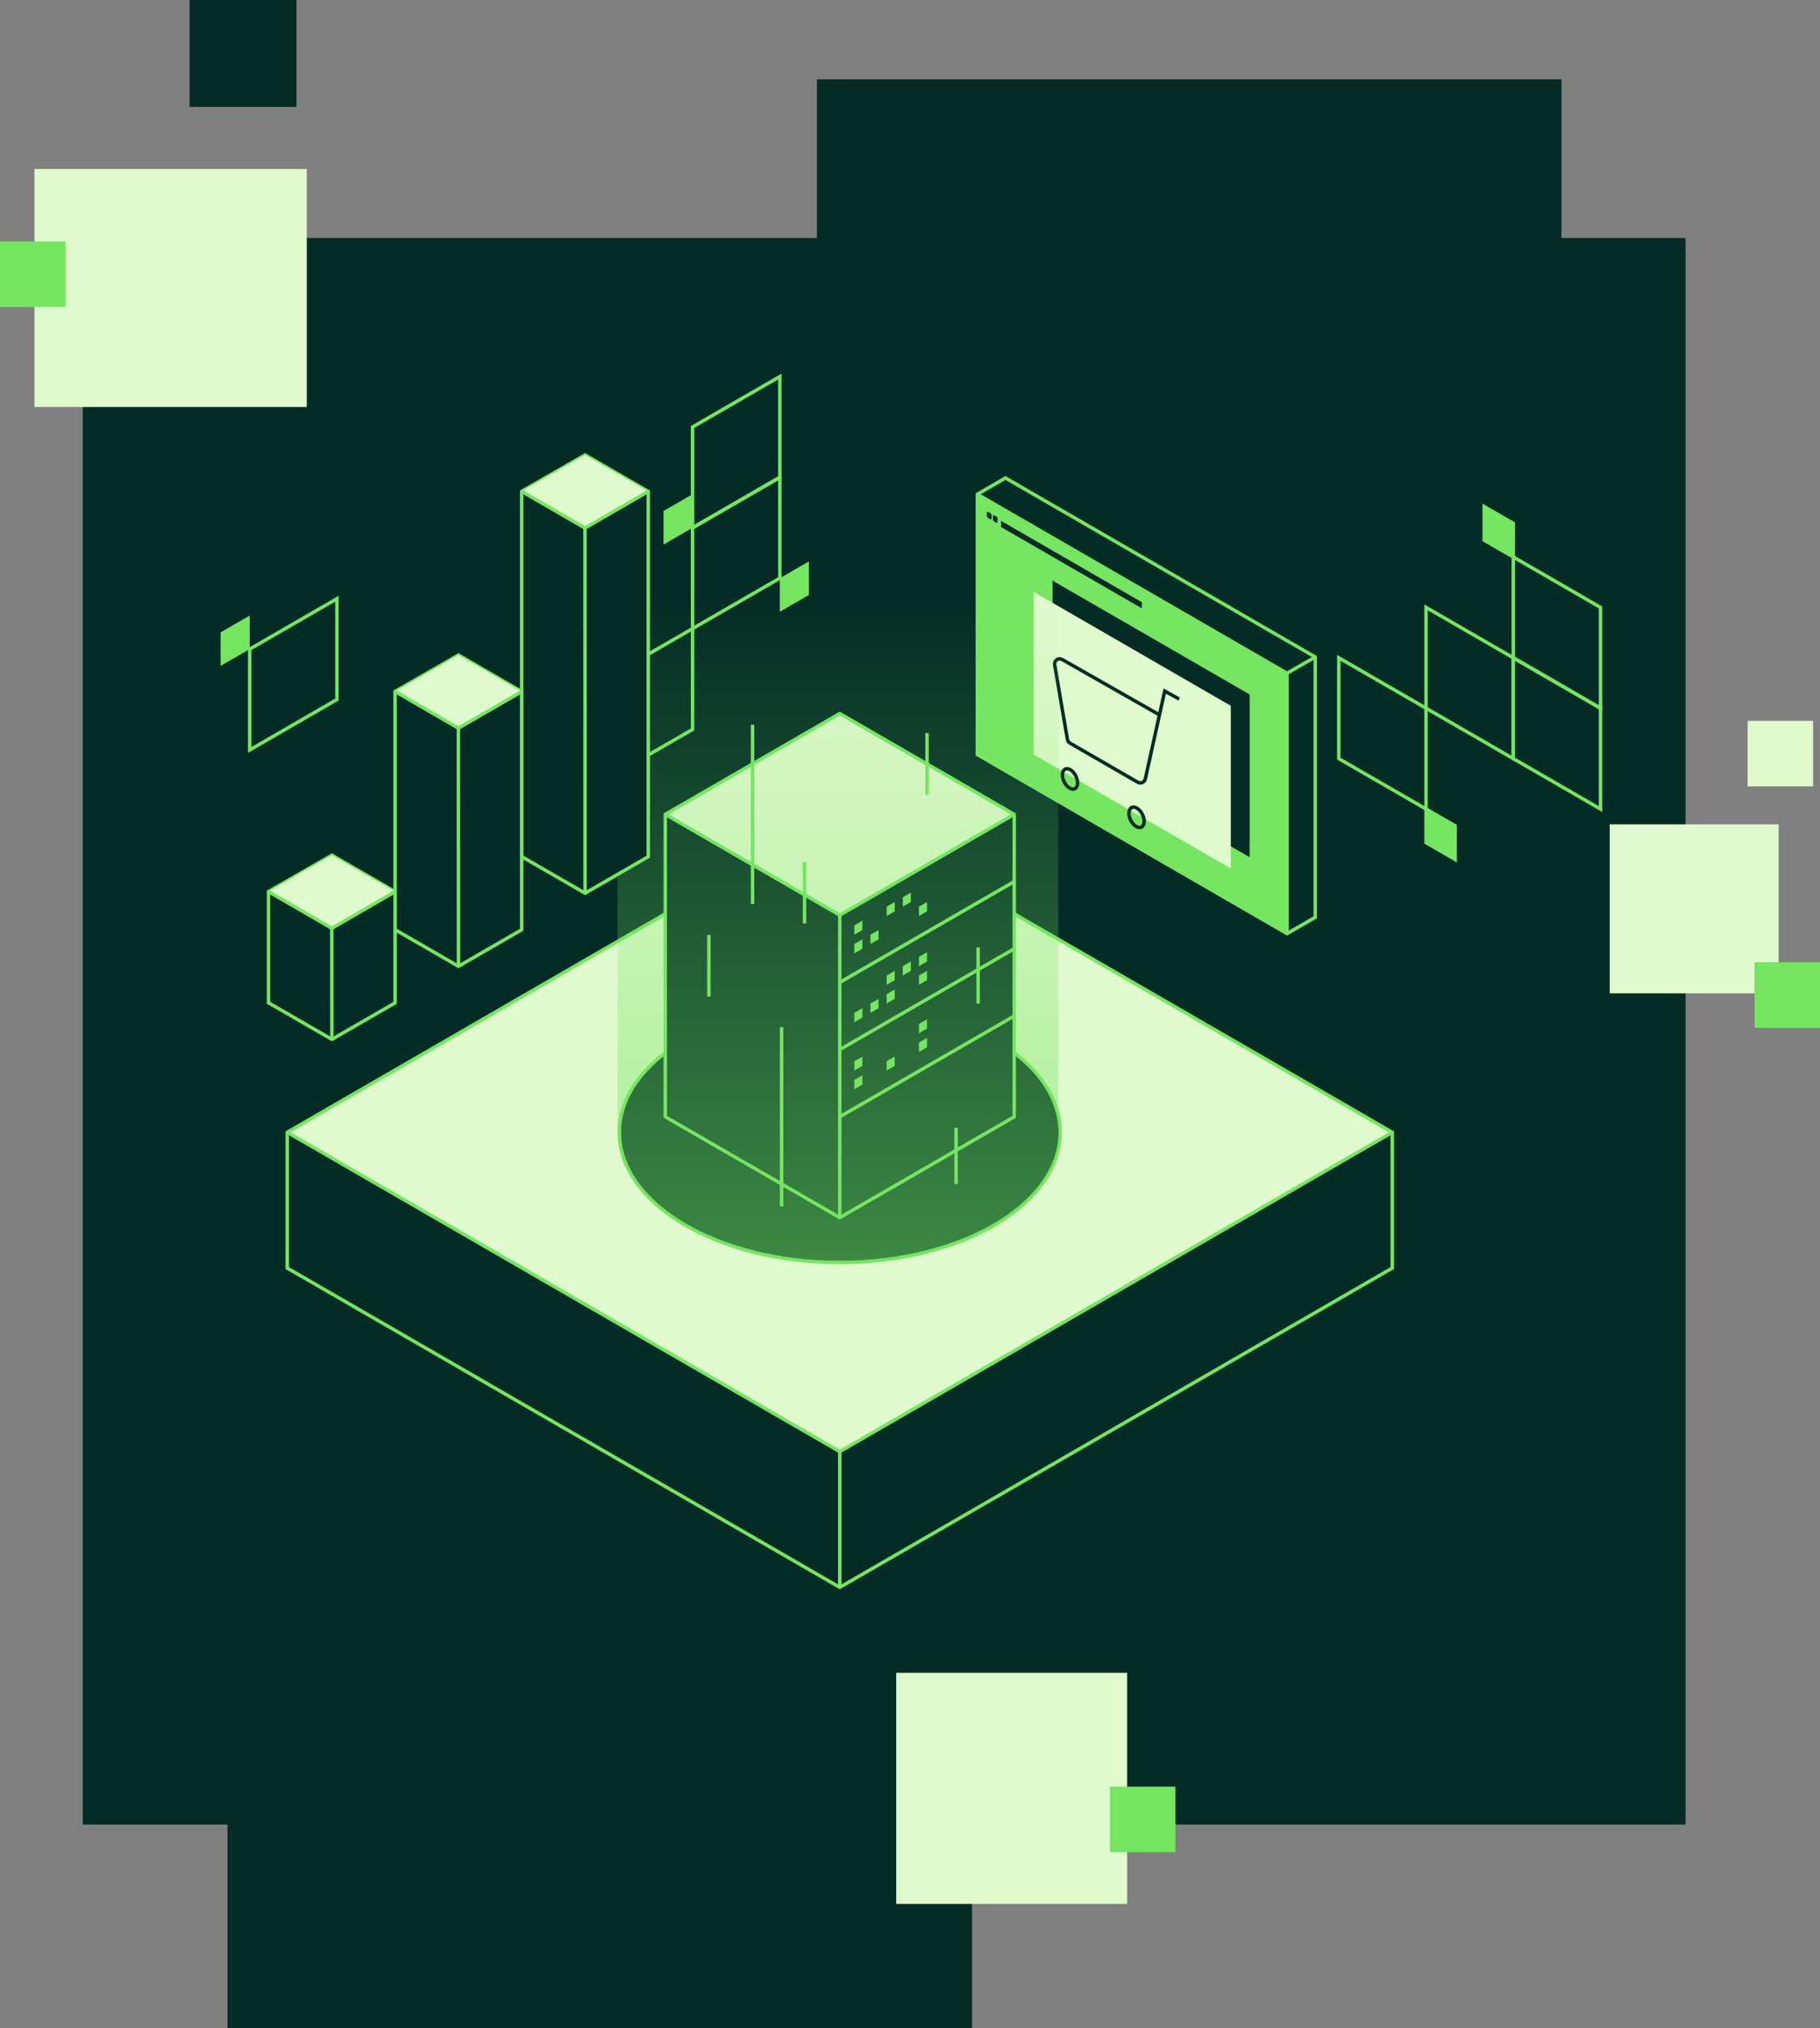 <?xml version="1.0"?>
<svg xmlns="http://www.w3.org/2000/svg" width="528" height="588" viewBox="0 0 528 588" fill="none">
<rect x="0" y="0" width="528" height="588" fill="#808080" stroke="none"/>
<rect x="24" y="69" width="465" height="460" fill="#042C25"/>
<rect x="237" y="23" width="216" height="188" fill="#042C25"/>
<rect x="66" y="400" width="216" height="188" fill="#042C25"/>
<rect x="10" y="49" width="79" height="69" fill="#E0F9CD"/>
<rect x="467" y="239" width="49" height="49" fill="#E0F9CD"/>
<rect x="507" y="209" width="19" height="19" fill="#E0F9CD"/>
<rect x="509" y="279" width="19" height="19" fill="#75E562"/>
<rect y="70" width="19" height="19" fill="#75E562"/>
<rect x="55" width="31" height="31" fill="#042C25"/>
<rect x="260" y="485" width="67" height="67" fill="#E0F9CD"/>
<rect x="322" y="518" width="19" height="19" fill="#75E562"/>
<g clip-path="url(#clip0_1532_73)">
<path d="M373.389 270.683L283.537 218.774V143.305L373.389 195.201V270.683Z" fill="#75E562"/>
<path d="M373.389 270.683L381.561 265.96V190.491L291.695 138.582L283.537 143.305V218.774L373.389 270.683Z" stroke="#75E562" stroke-miterlimit="10"/>
<path d="M373.389 270.683V195.201L283.537 143.305" stroke="#75E562" stroke-miterlimit="10"/>
<path d="M381.561 190.492L373.389 195.201" stroke="#75E562" stroke-miterlimit="10"/>
<path d="M290.423 152.804L331.27 176.39V174.604L290.423 151.018V152.804Z" fill="#042C25"/>
<path d="M286.649 150.179L287.298 150.544C287.46 150.639 287.677 150.517 287.677 150.328V149.38C287.677 149.137 287.542 148.907 287.339 148.785L286.689 148.42C286.527 148.325 286.31 148.447 286.31 148.636V149.583C286.31 149.827 286.446 150.057 286.649 150.179Z" fill="#042C25"/>
<path d="M288.38 151.167L289.03 151.532C289.192 151.627 289.409 151.505 289.409 151.316V150.369C289.409 150.125 289.273 149.895 289.07 149.773L288.421 149.408C288.259 149.313 288.042 149.435 288.042 149.624V150.572C288.042 150.815 288.177 151.045 288.38 151.167Z" fill="#042C25"/>
<path d="M362.538 201.345V248.531L305.347 215.513V168.34L362.538 201.345Z" fill="#042C25"/>
<path d="M357.072 204.632V251.818L299.881 218.786V171.613L357.072 204.632Z" fill="#E0F9CD"/>
<path d="M342.081 202.684L337.9 200.356L332.258 225.851C332.041 226.825 330.945 227.299 330.093 226.812L310.394 215.445C310.015 215.228 309.758 214.849 309.676 214.416L305.969 192.738C305.766 191.52 307.065 190.6 308.148 191.209L336.385 207.271" stroke="#042C25" stroke-miterlimit="10"/>
<path d="M311.823 228.672C312.76 228.207 312.889 226.56 312.112 224.993C311.334 223.427 309.944 222.534 309.007 222.999C308.07 223.465 307.941 225.112 308.719 226.678C309.496 228.245 310.886 229.137 311.823 228.672Z" stroke="#042C25" stroke-miterlimit="10"/>
<path d="M331.132 239.805C332.069 239.34 332.198 237.693 331.421 236.126C330.643 234.56 329.253 233.667 328.316 234.132C327.379 234.597 327.25 236.244 328.027 237.811C328.805 239.377 330.195 240.27 331.132 239.805Z" stroke="#042C25" stroke-miterlimit="10"/>
<path d="M243.623 235.73L403.912 328.29L243.623 420.864L83.334 328.29L243.623 235.73Z" fill="#E0F9CD"/>
<path d="M243.623 235.73L83.334 328.29V367.656L243.623 460.216L403.912 367.656V328.29L243.623 235.73Z" stroke="#75E562" stroke-miterlimit="10"/>
<path d="M243.623 460.216V420.865L403.912 328.291" stroke="#75E562" stroke-miterlimit="10"/>
<path d="M243.623 420.865L83.334 328.291" stroke="#75E562" stroke-miterlimit="10"/>
<path d="M243.623 366.031C278.93 366.031 307.552 349.134 307.552 328.29C307.552 307.446 278.93 290.549 243.623 290.549C208.316 290.549 179.694 307.446 179.694 328.29C179.694 349.134 208.316 366.031 243.623 366.031Z" fill="#042C25" stroke="#75E562" stroke-miterlimit="10"/>
<path d="M294.239 323.797L243.623 353.026L193.008 323.797V236.108L243.623 206.879L294.239 236.108V323.797Z" fill="#042C25"/>
<path d="M243.623 206.879L294.239 236.108L243.623 265.338L193.008 236.108L243.623 206.879Z" fill="#E0F9CD"/>
<path d="M294.239 323.797L243.623 353.026L193.008 323.797V236.108L243.623 206.879L294.239 236.108V323.797Z" stroke="#75E562" stroke-miterlimit="10"/>
<path d="M294.239 236.107L243.623 265.337V353.025" stroke="#75E562" stroke-miterlimit="10"/>
<path d="M193.008 236.107L243.623 265.337" stroke="#75E562" stroke-miterlimit="10"/>
<path d="M243.623 304.31L294.239 275.08" stroke="#75E562" stroke-miterlimit="10"/>
<path d="M243.623 284.823L294.239 255.594" stroke="#75E562" stroke-miterlimit="10"/>
<path d="M243.623 323.796L294.239 294.566" stroke="#75E562" stroke-miterlimit="10"/>
<path d="M252.526 265.582V268.288L254.88 266.935V264.229L252.526 265.582Z" fill="#042C25"/>
<path d="M257.221 262.875V265.581L259.561 264.228V261.521L257.221 262.875Z" fill="#75E562"/>
<path d="M261.902 260.168V262.874L264.243 261.521V258.814L261.902 260.168Z" fill="#75E562"/>
<path d="M250.185 266.936V269.642L247.845 270.995V268.289L250.185 266.936Z" fill="#75E562"/>
<path d="M252.526 270.994V273.7L254.88 272.347V269.641L252.526 270.994Z" fill="#75E562"/>
<path d="M257.221 268.289V270.995L259.561 269.642V266.936L257.221 268.289Z" fill="#042C25"/>
<path d="M261.902 265.582V268.288L264.243 266.935V264.229L261.902 265.582Z" fill="#042C25"/>
<path d="M266.597 257.463V260.169L268.938 258.816V256.109L266.597 257.463Z" fill="#042C25"/>
<path d="M266.597 262.875V265.581L268.938 264.228V261.521L266.597 262.875Z" fill="#75E562"/>
<path d="M250.185 272.348V275.054L247.845 276.407V273.701L250.185 272.348Z" fill="#75E562"/>
<path d="M252.526 285.541V288.247L254.88 286.894V284.188L252.526 285.541Z" fill="#042C25"/>
<path d="M257.221 282.836V285.542L259.561 284.189V281.482L257.221 282.836Z" fill="#75E562"/>
<path d="M261.902 280.129V282.835L264.243 281.482V278.775L261.902 280.129Z" fill="#75E562"/>
<path d="M250.185 286.895V289.601L247.845 290.954V288.248L250.185 286.895Z" fill="#042C25"/>
<path d="M252.526 290.955V293.661L254.88 292.308V289.602L252.526 290.955Z" fill="#75E562"/>
<path d="M257.221 288.248V290.954L259.561 289.601V286.895L257.221 288.248Z" fill="#75E562"/>
<path d="M261.902 285.541V288.247L264.243 286.894V284.188L261.902 285.541Z" fill="#042C25"/>
<path d="M266.597 277.422V280.128L268.938 278.775V276.068L266.597 277.422Z" fill="#75E562"/>
<path d="M266.597 282.836V285.542L268.938 284.189V281.482L266.597 282.836Z" fill="#75E562"/>
<path d="M250.185 292.307V295.013L247.845 296.366V293.66L250.185 292.307Z" fill="#75E562"/>
<path d="M252.526 304.988V307.694L254.88 306.341V303.635L252.526 304.988Z" fill="#042C25"/>
<path d="M257.221 302.281V304.987L259.561 303.634V300.928L257.221 302.281Z" fill="#042C25"/>
<path d="M261.902 299.574V302.28L264.243 300.927V298.221L261.902 299.574Z" fill="#042C25"/>
<path d="M250.185 306.34V309.046L247.845 310.399V307.693L250.185 306.34Z" fill="#75E562"/>
<path d="M252.526 310.4V313.107L254.88 311.753V309.047L252.526 310.4Z" fill="#042C25"/>
<path d="M257.221 307.693V310.399L259.561 309.046V306.34L257.221 307.693Z" fill="#75E562"/>
<path d="M261.902 304.988V307.694L264.243 306.341V303.635L261.902 304.988Z" fill="#042C25"/>
<path d="M266.597 296.867V299.573L268.938 298.22V295.514L266.597 296.867Z" fill="#75E562"/>
<path d="M266.597 302.281V304.987L268.938 303.634V300.928L266.597 302.281Z" fill="#75E562"/>
<path d="M250.185 311.754V314.46L247.845 315.814V313.107L250.185 311.754Z" fill="#75E562"/>
<path d="M439.022 161.492L430.58 156.62V146.877L439.022 151.749V161.492Z" fill="#75E562" stroke="#75E562" stroke-miterlimit="10"/>
<path d="M422.151 249.179L413.708 244.308V234.564L422.151 239.436V249.179Z" fill="#75E562" stroke="#75E562" stroke-miterlimit="10"/>
<path d="M464.324 234.565L439.023 219.95V190.721L464.324 205.335V234.565Z" stroke="#75E562" stroke-miterlimit="10"/>
<path d="M464.324 205.336L439.023 190.722V161.492L464.324 176.107V205.336Z" stroke="#75E562" stroke-miterlimit="10"/>
<path d="M439.023 219.95L413.708 205.335V176.105L439.023 190.72V219.95Z" stroke="#75E562" stroke-miterlimit="10"/>
<path d="M413.708 234.565L388.394 219.95V190.721L413.708 205.335V234.565Z" stroke="#75E562" stroke-miterlimit="10"/>
<path d="M200.923 182.25L226.237 167.636V138.406L200.923 153.021V182.25Z" stroke="#75E562" stroke-miterlimit="10"/>
<path d="M200.923 153.022L226.237 138.407V109.178L200.923 123.792V153.022Z" stroke="#75E562" stroke-miterlimit="10"/>
<path d="M175.622 226.096L200.923 211.481V182.252L175.622 196.867V226.096Z" stroke="#75E562" stroke-miterlimit="10"/>
<path d="M200.923 153.022V143.279L192.494 148.151V157.894L200.923 153.022Z" fill="#75E562"/>
<path d="M234.667 172.509V162.766L226.237 167.637V177.38L234.667 172.509Z" fill="#75E562"/>
<path d="M72.443 217.434L97.744 202.819V173.59L72.443 188.205V217.434Z" stroke="#75E562" stroke-miterlimit="10"/>
<path d="M72.443 188.204V178.461L64 183.333V193.076L72.443 188.204Z" fill="#75E562"/>
<path d="M277.367 343.283V327.004" stroke="#75E562" stroke-miterlimit="10"/>
<path d="M283.767 290.982V274.689" stroke="#75E562" stroke-miterlimit="10"/>
<path d="M218.322 262.09V210.127" stroke="#75E562" stroke-miterlimit="10"/>
<path d="M226.751 349.791V297.814" stroke="#75E562" stroke-miterlimit="10"/>
<path d="M205.658 288.939V271.076" stroke="#75E562" stroke-miterlimit="10"/>
<path d="M233.408 267.747V249.885" stroke="#75E562" stroke-miterlimit="10"/>
<path d="M268.938 230.425V212.562" stroke="#75E562" stroke-miterlimit="10"/>
<path opacity="0.5" d="M179.153 141.113V328.304C179.153 349.143 207.769 366.045 243.082 366.045C278.395 366.045 307.011 349.143 307.011 328.304V141.113H179.167H179.153Z" fill="url(#paint0_linear_1532_73)"/>
<path d="M188.069 248.383V142.494L169.736 131.912L151.336 142.467V248.356L169.736 258.966L188.069 248.383Z" fill="#042C25"/>
<path d="M188.069 248.383V142.494L169.736 131.912L151.336 142.467V248.356L169.736 258.966L188.069 248.383Z" stroke="#75E562" stroke-miterlimit="10"/>
<path d="M188.069 142.494L169.736 131.912L151.336 142.467L169.709 153.103L188.069 142.494Z" fill="#E0F9CD"/>
<path d="M151.336 142.467L169.709 153.103L188.069 142.494" stroke="#75E562" stroke-miterlimit="10"/>
<path d="M169.736 258.966L169.709 153.104" stroke="#75E562" stroke-miterlimit="10"/>
<path d="M151.336 269.574V200.52L133.003 189.924L114.615 200.479V269.547L133.003 280.156L151.336 269.574Z" fill="#042C25"/>
<path d="M151.336 269.574V200.52L133.003 189.924L114.615 200.479V269.547L133.003 280.156L151.336 269.574Z" stroke="#75E562" stroke-miterlimit="10"/>
<path d="M151.336 200.52L133.003 189.924L114.615 200.479L132.976 211.115L151.336 200.52Z" fill="#E0F9CD"/>
<path d="M114.615 200.479L132.976 211.115L151.336 200.519" stroke="#75E562" stroke-miterlimit="10"/>
<path d="M133.003 280.156L132.976 211.115" stroke="#75E562" stroke-miterlimit="10"/>
<path d="M114.615 290.765V258.531L96.282 247.949L77.895 258.504V290.738L96.282 301.347L114.615 290.765Z" fill="#042C25"/>
<path d="M114.615 290.765V258.531L96.282 247.949L77.895 258.504V290.738L96.282 301.347L114.615 290.765Z" stroke="#75E562" stroke-miterlimit="10"/>
<path d="M114.615 258.531L96.282 247.949L77.895 258.504L96.255 269.141L114.615 258.531Z" fill="#E0F9CD"/>
<path d="M77.895 258.504L96.255 269.14L114.615 258.531" stroke="#75E562" stroke-miterlimit="10"/>
<path d="M96.282 301.347L96.255 269.141" stroke="#75E562" stroke-miterlimit="10"/>
</g>
<defs>
<linearGradient id="paint0_linear_1532_73" x1="243.069" y1="366.803" x2="243.069" y2="172.765" gradientUnits="userSpaceOnUse">
<stop stop-color="#75E562"/>
<stop offset="1" stop-color="#75E562" stop-opacity="0"/>
</linearGradient>
<clipPath id="clip0_1532_73">
<rect width="401" height="353" fill="white" transform="translate(64 108)"/>
</clipPath>
</defs>
</svg>
